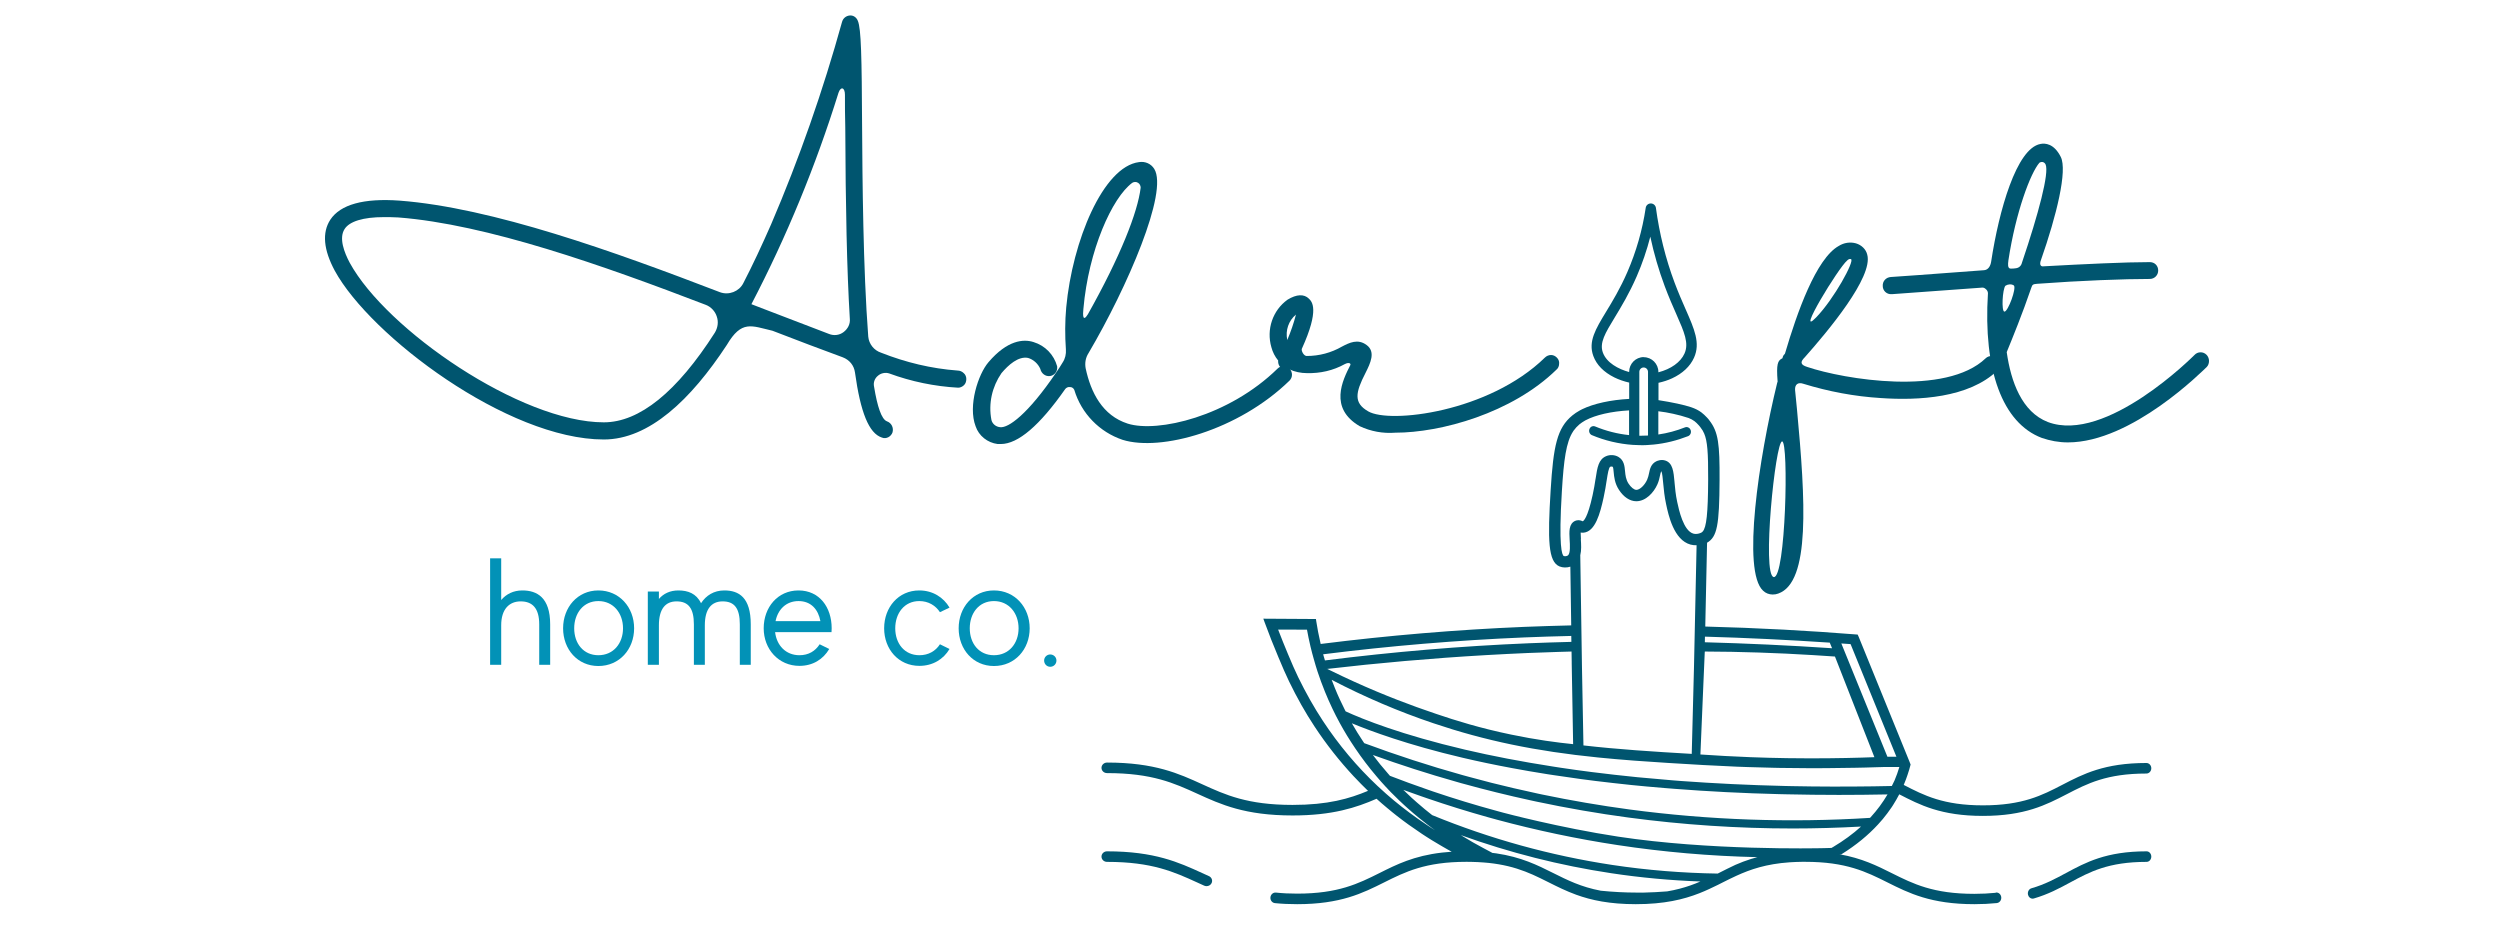 <svg xmlns="http://www.w3.org/2000/svg" xmlns:xlink="http://www.w3.org/1999/xlink" width="1500" zoomAndPan="magnify" viewBox="0 0 1125 417" height="556" preserveAspectRatio="xMidYMid meet" version="1.0"><defs><g/></defs><g fill="#00556f" fill-opacity="1"><g transform="translate(139.027, 199.226)"><g><path d="M 188.035 -43.988 C 194.734 -55.348 199.105 -52.578 208.574 -50.395 C 219.934 -46.027 230.566 -41.949 240.18 -38.453 C 243.238 -37.285 245.277 -34.812 245.715 -31.605 C 248.191 -13.691 251.977 -4.223 257.801 -2.332 C 258.82 -1.895 259.84 -2.039 260.715 -2.477 C 261.59 -2.914 262.316 -3.785 262.609 -4.66 C 263.191 -6.699 262.172 -8.883 260.133 -9.613 C 257.656 -10.488 255.762 -16.312 254.309 -25.199 C 253.871 -27.09 254.598 -28.984 256.055 -30.148 C 257.367 -31.316 259.406 -31.754 261.152 -31.168 C 271.059 -27.527 281.543 -25.344 292.176 -24.762 C 293.051 -24.762 294.07 -25.199 294.797 -25.926 C 295.527 -26.652 295.816 -27.672 295.816 -28.691 C 295.816 -29.711 295.379 -30.73 294.652 -31.316 C 293.926 -32.043 292.906 -32.48 291.887 -32.48 C 280.086 -33.355 268.582 -36.121 257.512 -40.492 C 254.309 -41.512 251.977 -44.422 251.684 -47.773 C 249.355 -78.215 249.062 -119.145 248.918 -142.012 C 248.773 -173.906 248.48 -186.289 247.023 -189.785 C 246.441 -191.387 244.984 -192.406 243.383 -192.258 C 241.637 -192.113 240.324 -190.949 239.887 -189.348 C 231.293 -158.324 220.66 -127.883 207.988 -98.316 C 203.766 -88.703 199.688 -79.961 195.465 -71.805 C 193.57 -68.02 188.91 -66.27 184.977 -67.727 C 137.203 -86.078 82.586 -105.742 40.781 -108.945 C 24.613 -110.113 14.129 -107.199 9.613 -100.355 C 5.824 -94.527 6.555 -86.809 11.652 -77.34 C 27.672 -48.066 89.43 -1.457 132.688 -1.457 C 153.078 -1.457 171.867 -19.371 188.035 -43.988 Z M 33.645 -101.52 C 35.684 -101.52 37.871 -101.52 40.199 -101.375 C 79.961 -98.316 132.25 -79.816 178.566 -62.047 C 180.898 -61.172 182.793 -59.133 183.52 -56.805 C 184.395 -54.328 183.957 -51.707 182.648 -49.52 C 165.605 -22.867 148.711 -9.176 132.688 -9.176 C 95.402 -9.176 34.812 -50.832 18.352 -80.98 C 15.875 -85.645 13.398 -92.051 16.023 -96.129 C 18.207 -99.625 24.469 -101.52 33.645 -101.52 Z M 238.285 -157.449 C 239.305 -160.508 241.199 -159.926 241.199 -156.574 C 241.199 -151.914 241.199 -146.961 241.344 -142.012 C 241.488 -106.18 242.07 -77.633 243.383 -55.93 C 243.676 -53.453 242.508 -51.27 240.617 -49.812 C 238.723 -48.355 236.246 -48.066 234.062 -48.938 C 224.887 -52.434 214.98 -56.223 204.785 -60.152 L 199.105 -62.34 C 214.98 -92.781 228.09 -124.676 238.285 -157.449 Z M 238.285 -157.449 "/></g></g></g><g fill="#00556f" fill-opacity="1"><g transform="translate(442.513, 199.226)"><g><path d="M 137.785 -33.355 C 137.059 -34.082 136.184 -34.375 135.164 -34.52 C 134.145 -34.52 133.125 -34.082 132.398 -33.355 C 110.402 -11.797 78.359 -4.371 64.961 -8.594 C 53.602 -12.234 48.355 -22.574 46.027 -33.5 C 45.59 -35.977 46.027 -38.305 47.336 -40.344 C 64.816 -70.059 83.312 -112.879 76.902 -123.223 C 75.449 -125.551 72.824 -126.715 70.059 -126.281 C 53.891 -124.242 40.055 -90.742 37.285 -60.883 C 36.703 -54.473 36.703 -48.211 37.141 -41.949 C 37.285 -39.91 36.852 -37.871 35.684 -36.121 C 34.812 -34.664 33.793 -33.062 32.773 -31.605 C 19.953 -12.672 11.215 -6.555 7.574 -6.992 C 5.68 -7.137 4.078 -8.449 3.641 -10.195 C 2.184 -17.625 3.934 -25.199 8.156 -31.316 C 11.215 -34.957 15.73 -39.035 20.102 -38.16 C 22.574 -37.434 24.613 -35.539 25.633 -33.207 C 26.07 -31.168 27.965 -29.711 30.004 -30.004 C 32.043 -30.297 33.5 -32.188 33.207 -34.375 C 31.754 -39.617 27.82 -43.695 22.574 -45.297 C 18.062 -46.754 10.777 -46.172 2.332 -36.266 C -2.332 -30.879 -6.992 -16.605 -3.496 -7.43 C -2.039 -3.059 1.895 0 6.41 0.582 C 6.844 0.582 7.43 0.582 7.863 0.582 C 15.586 0.582 25.344 -7.719 36.852 -24.18 C 37.285 -24.762 38.16 -25.199 39.035 -25.051 C 39.91 -25.051 40.637 -24.469 40.93 -23.742 C 44.133 -13.109 52.289 -4.805 62.629 -1.312 C 79.816 4.078 114.773 -5.535 137.785 -27.965 C 139.242 -29.422 139.242 -31.754 137.785 -33.355 Z M 45.008 -60.152 C 47.336 -86.809 57.969 -110.258 67 -116.957 C 67.727 -117.395 68.746 -117.539 69.621 -116.957 C 70.348 -116.52 70.785 -115.648 70.785 -114.773 C 69.477 -103.703 61.609 -83.75 47.047 -57.824 C 44.715 -54.035 44.715 -57.531 45.008 -60.152 Z M 45.008 -60.152 "/></g></g></g><g fill="#00556f" fill-opacity="1"><g transform="translate(575.033, 199.226)"><g><path d="M 125.551 -38.305 C 124.824 -39.035 123.949 -39.473 122.93 -39.473 C 121.91 -39.473 120.891 -39.035 120.164 -38.305 C 94.965 -13.691 50.25 -8.449 40.637 -14.129 C 34.082 -17.914 34.812 -22.43 39.473 -31.461 C 41.656 -35.832 44.133 -40.93 39.91 -43.988 C 35.977 -46.898 32.188 -45.008 28.84 -43.258 C 24.031 -40.492 18.645 -39.035 12.965 -39.035 C 11.652 -39.035 10.488 -41.363 10.777 -42.238 C 18.934 -60.152 15.293 -63.504 13.984 -64.816 C 11.797 -67 8.449 -66.855 4.371 -64.379 C -2.332 -59.57 -5.242 -50.977 -2.914 -42.969 C -2.332 -40.781 -1.312 -38.742 0.145 -36.996 C 0 -35.395 0.727 -33.938 2.184 -33.207 C 3.059 -32.773 4.078 -32.773 5.098 -33.062 C 7.574 -31.898 10.34 -31.316 13.109 -31.316 C 19.082 -31.168 24.906 -32.48 30.148 -35.395 C 32.188 -36.414 32.918 -35.539 32.625 -34.957 C 29.129 -28.109 22.867 -15.586 36.852 -7.43 C 41.801 -5.098 47.336 -4.078 52.871 -4.516 C 73.262 -4.516 105.305 -13.254 125.406 -32.918 C 126.133 -33.5 126.57 -34.52 126.57 -35.539 C 126.715 -36.559 126.281 -37.578 125.551 -38.305 Z M 4.223 -46.316 C 3.352 -50.539 4.805 -54.91 8.156 -57.68 C 7.137 -53.746 5.824 -49.957 4.223 -46.172 Z M 4.223 -46.316 "/></g></g></g><g fill="#00556f" fill-opacity="1"><g transform="translate(694.418, 199.226)"><g/></g></g><g fill="#00556f" fill-opacity="1"><g transform="translate(748.591, 199.226)"><g/></g></g><g fill="#00556f" fill-opacity="1"><g transform="translate(802.684, 199.226)"><g><path d="M 96.277 -37.871 C 95.547 -38.598 94.672 -39.035 93.652 -39.035 C 92.633 -39.035 91.613 -38.742 90.887 -38.016 C 72.973 -20.828 27.09 -28.547 10.633 -34.082 C 7.281 -35.102 7.43 -36.414 9.469 -38.453 C 19.809 -50.105 40.344 -74.574 37.578 -84.625 C 36.996 -87.098 34.957 -88.992 32.48 -89.723 C 29.859 -90.449 27.09 -90.012 24.762 -88.555 C 14.566 -82.875 5.973 -58.551 0.582 -40.199 L 0.438 -39.91 C -0.145 -39.473 -0.438 -38.742 -0.582 -38.016 C -2.766 -36.996 -3.352 -35.395 -2.766 -27.672 C -2.766 -27.383 -2.766 -27.238 -2.914 -27.09 C -11.359 7.43 -18.789 57.824 -9.32 66.562 C -8.156 67.727 -6.555 68.309 -4.953 68.309 C -4.078 68.309 -3.203 68.164 -2.477 67.875 C 12.09 62.777 9.758 25.781 5.973 -14.855 C 5.68 -17.914 5.391 -20.973 5.098 -23.742 C 4.953 -26.219 6.41 -27.383 8.883 -26.508 C 20.246 -23.012 31.898 -20.828 43.695 -20.102 C 60.445 -18.934 83.312 -20.102 96.129 -32.48 C 97.73 -33.938 97.73 -36.414 96.277 -37.871 Z M 28.547 -82 C 28.547 -82 29.422 -83.02 30.297 -82.586 C 31.898 -81.711 22.723 -64.816 14.566 -56.367 C 5.098 -46.609 24.613 -78.797 28.547 -82 Z M -4.516 60.445 C -9.902 59.57 -3.785 -0.582 -0.727 -0.582 C 2.332 -0.582 0.875 61.32 -4.516 60.445 Z M -4.516 60.445 "/></g></g></g><g fill="#00556f" fill-opacity="1"><g transform="translate(892.973, 199.226)"><g><path d="M 99.918 -39.617 C 98.461 -41.074 95.984 -41.074 94.527 -39.473 C 94.234 -39.18 54.766 0.582 28.547 -9.32 C 16.895 -13.836 11.945 -27.383 10.051 -40.781 C 12.672 -47.191 17.043 -57.824 21.121 -69.766 C 21.555 -71.223 21.992 -71.367 23.742 -71.516 C 43.402 -72.973 62.922 -73.699 74.43 -73.699 C 76.613 -73.699 78.215 -75.449 78.215 -77.488 C 78.215 -79.672 76.613 -81.273 74.43 -81.273 C 63.359 -81.273 45.152 -80.398 26.508 -79.379 C 25.781 -79.234 24.469 -79.672 25.488 -82.293 C 32.48 -102.246 37.434 -122.492 34.375 -128.609 C 31.316 -134.727 27.238 -134.871 25.199 -134.438 C 14.418 -132.398 6.555 -104.434 3.059 -81.566 C 2.766 -79.527 1.746 -77.777 -0.145 -77.633 C -23.012 -75.883 -41.801 -74.574 -42.094 -74.574 C -44.277 -74.43 -45.879 -72.68 -45.734 -70.496 C -45.734 -68.457 -43.988 -66.707 -41.801 -66.855 L -41.512 -66.855 C -41.074 -66.855 -23.449 -68.164 -1.457 -69.766 C -0.727 -69.914 0 -69.766 0.582 -69.184 C 1.164 -68.746 1.602 -68.02 1.602 -67.289 C -0.582 -32.625 8.156 -8.883 25.781 -2.184 C 29.566 -0.875 33.5 -0.145 37.578 -0.145 C 66.418 -0.145 98.461 -32.625 100.062 -34.082 C 100.789 -34.812 101.082 -35.832 101.082 -36.852 C 101.082 -37.871 100.645 -38.891 99.918 -39.617 Z M 10.777 -81.855 C 14.129 -103.996 20.828 -121.473 24.762 -125.988 C 25.199 -126.281 25.781 -126.426 26.363 -126.281 C 26.801 -126.133 27.238 -125.844 27.527 -125.262 C 29.277 -121.473 24.324 -102.977 16.895 -80.98 C 16.605 -79.672 15.586 -78.652 14.129 -78.508 C 13.398 -78.359 12.672 -78.359 11.797 -78.359 C 10.34 -78.359 10.633 -80.691 10.777 -81.711 Z M 9.031 -58.988 C 7.574 -58.988 8.156 -69.184 9.469 -70.641 C 10.633 -71.367 12.09 -71.516 13.254 -70.785 C 14.566 -69.621 10.633 -58.988 9.031 -58.988 Z M 9.031 -58.988 "/></g></g></g><path fill="#00556f" d="M 965.977 383.098 C 947.801 383.098 938.613 388.066 929.699 392.863 C 924.809 395.484 920.219 397.98 914.125 399.734 C 912.996 400.059 912.309 401.367 912.602 402.629 C 912.848 403.691 913.707 404.406 914.641 404.406 C 914.812 404.406 914.984 404.383 915.184 404.332 C 921.668 402.453 926.676 399.762 931.516 397.141 C 940.383 392.344 948.758 387.844 965.977 387.844 C 967.129 387.844 968.086 386.781 968.086 385.473 C 968.086 384.16 967.129 383.098 965.977 383.098 " fill-opacity="1" fill-rule="nonzero"/><path fill="#00556f" d="M 544.008 394.246 C 542.977 393.777 541.969 393.332 540.965 392.863 C 530.449 388.066 519.594 383.098 498.152 383.098 C 496.777 383.098 495.672 384.16 495.672 385.473 C 495.672 386.781 496.777 387.844 498.152 387.844 C 518.441 387.844 528.34 392.367 538.801 397.141 C 539.832 397.609 540.863 398.078 541.898 398.551 C 542.242 398.695 542.609 398.77 542.953 398.77 C 543.887 398.77 544.793 398.277 545.211 397.41 C 545.801 396.227 545.262 394.793 544.008 394.246 " fill-opacity="1" fill-rule="nonzero"/><path fill="#00556f" d="M 738.906 401.664 C 738.145 401.664 737.383 401.664 736.621 401.664 C 731.191 401.664 725.766 401.367 720.359 400.824 C 711.469 399.141 705.328 396.051 698.941 392.863 C 691.844 389.305 684.551 385.668 673.301 384.012 C 672.832 383.938 672.344 383.891 671.875 383.84 C 671.852 383.84 671.828 383.84 671.801 383.84 C 671.73 383.84 671.656 383.816 671.582 383.816 L 670.82 383.395 L 667.383 381.566 C 665.637 380.625 664.188 379.836 662.836 379.07 C 661.414 378.254 659.938 377.363 658.539 376.523 L 657.383 375.805 C 679.316 383.719 702.012 389.477 725.004 392.938 C 738.191 394.941 751.676 396.176 765.184 396.672 C 763.762 397.289 762.285 397.883 760.738 398.426 C 757.621 399.512 754.18 400.453 750.227 401.121 C 746.766 401.391 743.301 401.59 739.812 401.664 C 739.492 401.664 739.199 401.688 738.879 401.688 M 788.176 386.461 C 785.57 387.277 783.188 388.191 780.93 389.18 C 778.227 390.391 776.066 391.602 772.973 393.109 C 757.031 392.863 741.09 391.578 725.566 389.23 C 697.789 385.027 670.523 377.488 644.488 366.809 C 643.383 365.969 642.254 365.055 641.148 364.137 C 640.043 363.223 638.867 362.234 637.562 361.074 C 636.973 360.555 636.41 360.035 635.844 359.539 L 635.551 359.293 C 635.453 359.195 635.328 359.094 635.23 358.996 C 635.008 358.801 634.789 358.602 634.59 358.379 L 634.246 358.059 C 633.289 357.168 632.383 356.301 631.496 355.438 C 634.125 356.402 636.828 357.363 639.527 358.305 C 640.168 358.527 640.832 358.75 641.469 358.973 L 642.23 359.242 C 651.316 362.359 660.555 365.227 669.664 367.773 C 670.672 368.043 671.703 368.316 672.734 368.613 L 673.523 368.836 C 691.402 373.656 709.652 377.512 727.754 380.258 C 748.508 383.422 769.68 385.25 790.828 385.719 C 789.992 385.941 789.133 386.164 788.199 386.461 M 707.074 286.172 L 707.121 288.84 C 700.316 289.016 694.105 289.211 688.109 289.461 C 657.68 290.719 626.758 293.316 596.227 297.195 C 596.031 296.504 595.809 295.812 595.613 295.121 C 595.539 294.898 595.488 294.652 595.418 294.43 C 625.43 290.645 655.887 288.098 686 286.84 C 692.703 286.566 699.605 286.344 707.074 286.172 M 853.387 340.531 L 849.332 340.531 L 828.602 289.559 C 829.438 289.609 830.25 289.684 831.082 289.73 L 832.559 289.828 L 832.777 289.879 Z M 841.742 367.773 C 841.695 367.82 841.668 367.848 841.645 367.895 L 841.598 367.945 C 841.57 367.969 841.547 367.996 841.523 368.043 C 805.418 370.32 769.016 369.031 733.281 364.262 C 720.215 362.508 706.949 360.234 693.883 357.512 C 693.219 357.367 692.582 357.242 691.918 357.094 L 691.156 356.922 C 684.402 355.461 677.648 353.906 671.113 352.25 C 667.898 351.434 664.582 350.566 661.02 349.578 L 659.938 349.281 C 659.324 349.109 658.734 348.961 658.121 348.789 C 643.211 344.633 628.352 339.789 613.91 334.426 L 613.297 333.512 C 611.555 330.891 609.883 328.219 608.336 325.477 C 616.562 328.887 633.363 335.168 658.121 340.977 C 665.172 342.633 672.688 344.215 680.449 345.648 C 685.434 346.586 690.594 347.477 695.773 348.293 L 696.535 348.418 C 697.445 348.566 698.379 348.715 699.312 348.836 C 703.289 349.453 707.391 350.023 711.492 350.594 C 713.629 350.863 715.793 351.16 718.004 351.434 C 723.258 352.074 728.688 352.691 734.164 353.262 C 736.449 353.484 738.758 353.707 741.113 353.93 C 743.719 354.176 746.395 354.398 749.121 354.621 C 750.57 354.746 752.02 354.867 753.492 354.969 C 768.672 356.152 784.539 356.969 800.676 357.363 C 801.805 357.391 802.938 357.414 804.066 357.438 C 811.754 357.613 819.637 357.711 827.473 357.711 C 834.598 357.711 841.941 357.637 849.383 357.488 C 847.27 361.121 844.715 364.559 841.793 367.746 M 851.32 353.707 C 851.102 353.707 850.879 353.707 850.633 353.707 C 850.266 353.707 849.945 353.707 849.801 353.73 L 849.703 353.73 C 847.441 353.781 845.207 353.805 842.973 353.855 C 830.566 354.027 818.238 354.004 806.324 353.758 L 803.012 353.684 C 787.145 353.312 771.523 352.543 756.59 351.457 C 755.215 351.359 753.863 351.258 752.535 351.137 C 747.281 350.715 742 350.246 736.891 349.75 C 729.938 349.059 723.012 348.27 716.332 347.43 C 711.594 346.836 706.875 346.168 702.281 345.477 C 701.105 345.301 699.926 345.129 698.77 344.93 C 684.77 342.754 671.484 340.211 659.25 337.344 C 630.688 330.645 613.445 323.746 605.535 320.113 C 605.387 319.816 605.242 319.543 605.094 319.246 L 604.996 319.051 C 603.719 316.504 602.098 313.117 600.672 309.555 C 600.18 308.344 599.715 307.133 599.246 305.922 C 613.984 313.609 629.359 320.188 645.004 325.453 C 668.215 333.289 691.109 338.059 719.23 340.875 C 724.215 341.371 729.496 341.84 735.367 342.285 C 745.414 343.051 755.629 343.621 766.438 344.262 C 771.25 344.535 776.336 344.781 781.543 345.004 C 783.188 345.078 784.809 345.129 786.457 345.18 C 790.559 345.328 794.391 345.426 798.148 345.5 C 799.301 345.523 800.457 345.551 801.586 345.574 L 802.32 345.574 C 806.57 345.648 810.895 345.699 815.145 345.699 L 817.254 345.699 C 818.285 345.699 819.344 345.699 820.375 345.672 L 823.445 345.648 C 827.078 345.625 830.863 345.574 834.695 345.5 C 836.242 345.477 837.766 345.426 839.312 345.402 C 841.254 345.352 843.191 345.301 845.156 345.227 L 846.215 345.203 C 846.73 345.18 847.27 345.18 847.734 345.152 L 854.711 345.152 C 854.098 347.207 853.387 349.23 852.551 351.184 Z M 711.422 242.641 L 711.422 242.566 C 711.371 241.996 711.297 240.637 711.297 239.648 C 711.691 239.723 712.18 239.746 712.695 239.699 C 717.855 239.105 720.016 231.242 721.613 223.926 C 722.277 220.961 722.668 218.363 722.988 216.262 L 723.012 216.164 C 723.48 213.148 723.922 210.305 724.66 210.008 C 725.004 209.887 725.469 209.91 725.691 210.035 C 725.961 210.184 726.082 211.566 726.156 212.48 C 726.352 214.605 726.625 217.523 728.539 220.441 C 730.676 223.703 733.402 225.508 736.25 225.559 L 736.352 225.559 C 740.574 225.559 744.16 221.727 745.832 217.945 C 746.492 216.461 746.789 215.078 747.008 213.965 C 747.133 213.445 747.352 212.355 747.5 212.184 C 747.527 212.16 747.598 212.16 747.648 212.137 C 748.043 212.977 748.262 215.621 748.434 217.426 L 748.457 217.672 C 748.703 220.242 749 223.457 749.762 226.941 C 750.793 231.762 753.199 243.012 760.738 245.062 C 761.625 245.285 762.531 245.406 763.465 245.359 L 762.285 300.559 L 761.281 339.246 C 743.84 338.23 728.047 337.219 712.551 335.438 L 711.887 300.387 L 711.125 249.859 C 711.691 247.609 711.52 244.965 711.371 242.613 M 737.699 196.066 L 737.699 167.344 C 737.699 166.254 738.586 165.363 739.641 165.363 C 740.699 165.363 741.605 166.254 741.605 167.344 L 741.605 195.992 C 740.352 196.066 739.125 196.09 737.922 196.09 C 737.848 196.09 737.773 196.09 737.699 196.09 M 706.336 242.887 C 706.484 245.184 706.73 249.016 705.574 249.934 C 705.109 250.277 704.199 250.426 703.684 250.203 C 702.922 249.809 701.301 246.148 702.848 220.984 C 703.707 206.969 704.738 198.961 707.883 194.164 C 707.934 194.113 707.98 194.039 708.008 193.965 L 708.105 193.816 C 708.867 192.754 709.727 191.816 710.73 190.973 C 711.492 190.355 712.328 189.789 713.164 189.316 L 713.508 189.121 C 718.027 186.723 725.102 185.117 733.082 184.672 L 733.082 195.793 C 727.852 195.25 722.719 193.941 717.781 191.891 C 717.289 191.691 716.75 191.715 716.258 191.938 C 715.766 192.16 715.375 192.656 715.203 193.199 C 714.883 194.262 715.375 195.398 716.355 195.82 C 722.25 198.293 728.441 199.75 734.73 200.195 C 735.59 200.246 736.742 200.293 737.871 200.32 C 739.961 200.395 742.074 200.246 744.16 200.047 C 749.391 199.527 754.598 198.242 759.66 196.266 C 760.617 195.867 761.156 194.73 760.836 193.668 C 760.664 193.102 760.297 192.629 759.781 192.383 C 759.316 192.137 758.773 192.113 758.258 192.309 C 754.402 193.844 750.352 194.93 746.25 195.523 L 746.25 185.066 C 748.508 185.34 750.742 185.711 752.93 186.203 C 755.238 186.699 757.594 187.34 759.879 188.105 C 760.836 188.453 761.723 188.949 762.531 189.539 C 763.172 190.035 763.762 190.605 764.324 191.246 L 764.422 191.344 C 764.645 191.566 764.816 191.789 764.965 191.988 L 765.086 192.137 C 765.48 192.629 765.848 193.176 766.191 193.719 C 766.461 194.211 766.707 194.684 766.906 195.152 C 768.305 198.488 768.723 203.508 768.672 215.816 C 768.598 231.047 767.91 237.375 766.191 239.203 C 765.996 239.402 765.801 239.574 765.555 239.699 L 765.527 239.699 C 765.457 239.746 765.062 239.945 764.473 240.094 C 763.613 240.316 762.801 240.34 762.066 240.145 C 757.547 238.93 755.508 229.465 754.746 225.902 C 754.035 222.641 753.766 219.551 753.543 217.105 L 753.543 216.98 C 753.102 212.16 752.758 208.328 749.367 207.238 C 747.477 206.621 745.734 207.387 745.242 207.637 C 742.934 208.824 742.441 211.098 742.074 212.926 C 741.875 213.891 741.656 214.855 741.215 215.867 C 740.109 218.363 737.898 220.441 736.375 220.441 L 736.352 220.441 C 735.316 220.414 733.969 219.328 732.836 217.621 C 731.633 215.77 731.438 213.863 731.266 212.012 C 731.07 209.812 730.824 207.094 728.293 205.609 C 726.699 204.668 724.535 204.52 722.793 205.262 C 719.352 206.672 718.789 210.332 718.027 215.398 L 717.977 215.621 C 717.66 217.695 717.289 220.07 716.676 222.812 C 714.391 233.27 712.574 234.457 712.207 234.582 C 712.156 234.555 712.109 234.531 712.059 234.508 C 711.641 234.332 710.707 233.914 709.555 234.16 C 709.309 234.211 709.086 234.285 708.84 234.383 C 707.516 234.977 706.703 236.113 706.387 237.867 C 706.141 239.301 706.238 241.008 706.336 242.887 M 597.383 301.055 C 597.383 301.027 597.355 301.004 597.355 301.004 C 597.355 301.004 597.281 301.004 597.258 301.004 C 597.211 301.078 597.137 301.227 597.086 301.027 C 597.137 301.027 597.211 301.027 597.258 301.004 C 597.281 300.953 597.332 300.93 597.355 301.004 C 620.102 298.359 643.926 296.234 668.758 294.797 C 675.043 294.43 681.258 294.133 687.398 293.859 C 692.016 293.66 696.586 293.512 701.129 293.363 C 703.168 293.289 705.18 293.242 707.195 293.191 C 707.219 294.75 707.246 296.309 707.27 297.84 C 707.27 298.086 707.27 298.309 707.27 298.555 C 707.391 305.602 707.516 312.449 707.637 319.348 C 707.734 324.461 707.809 329.605 707.906 334.871 C 700.734 334.152 691.18 332.891 680.055 330.57 C 676.52 329.828 673.203 329.086 670.035 328.293 C 657.555 325.203 647.879 321.844 640.289 319.172 C 639.406 318.852 638.473 318.531 637.539 318.207 C 626.633 314.277 613.32 308.914 598.512 301.621 C 598.117 301.422 597.75 301.25 597.355 301.055 M 767.176 293.191 C 775.059 293.215 783.141 293.363 791.391 293.637 C 799.742 293.91 807.898 294.305 815.879 294.797 C 819.195 294.996 822.488 295.219 825.73 295.441 C 831.598 310.594 837.566 325.477 843.438 340.629 C 843.461 340.656 843.461 340.68 843.461 340.73 C 841.57 340.805 839.633 340.875 837.668 340.926 C 835.406 341 833.121 341.051 830.812 341.098 C 825.066 341.223 819.148 341.273 813.227 341.246 C 810.23 341.246 807.258 341.223 804.285 341.172 C 798.664 341.098 793.137 340.926 787.707 340.73 C 779.973 340.434 772.457 340.012 765.184 339.516 C 765.629 329.012 766.07 318.504 766.512 308 C 766.66 304.586 766.805 301.203 766.953 297.789 C 767.004 296.43 767.078 295.07 767.125 293.711 Z M 767.176 289.039 L 767.223 286.492 C 785.793 287.012 804.703 287.926 823.395 289.188 L 824.426 291.707 C 804.949 290.398 786.184 289.535 767.148 289.016 M 824.305 381.492 C 824.254 381.516 824.23 381.543 824.184 381.566 C 823.32 381.59 822.461 381.617 821.602 381.641 L 820.816 381.664 C 816.348 381.766 769.09 382.703 728.27 376.5 C 701.766 372.469 676.617 365.746 676.617 365.746 C 675.758 365.523 674.922 365.301 674.062 365.055 L 673.348 364.855 C 663.797 362.262 654.242 359.344 644.98 356.203 C 644.121 355.906 643.262 355.609 642.352 355.289 C 636.555 353.285 630.883 351.211 625.453 349.109 L 625.43 349.059 C 625.137 348.738 624.84 348.418 624.57 348.07 C 622.188 345.375 619.93 342.582 617.793 339.738 C 630.07 344.164 642.723 348.242 655.445 351.828 L 656.305 352.074 C 656.695 352.199 657.113 352.297 657.508 352.422 L 658.246 352.617 C 668.266 355.387 678.559 357.934 688.797 360.16 C 689.414 360.281 690.004 360.406 690.617 360.555 L 691.523 360.75 C 705.254 363.668 719.156 366.066 732.789 367.895 C 757.18 371.16 782.059 372.816 806.77 372.816 C 816.836 372.816 827.152 372.52 837.469 371.949 C 833.785 375.289 829.586 378.352 824.941 381.121 C 824.77 381.246 824.574 381.344 824.379 381.441 M 739.691 160.691 C 736.055 160.691 733.109 163.684 733.109 167.344 L 733.109 167.418 C 728.246 166.105 722.965 163.238 721.293 158.664 C 719.695 154.266 722.324 149.938 726.695 142.746 C 729.57 138 733.156 132.09 736.523 124.355 C 739.027 118.617 741.066 112.637 742.637 106.508 C 744.258 114.094 746.422 121.559 749.121 128.777 C 750.965 133.723 752.758 137.777 754.328 141.336 C 757.941 149.52 760.102 154.461 758.012 159.109 C 756.27 162.992 751.945 166.082 746.273 167.539 L 746.273 167.391 C 746.273 163.734 743.324 160.742 739.691 160.742 M 588.145 283.352 C 588.562 285.652 589.055 288.148 589.719 290.941 C 589.793 291.215 589.863 291.512 589.938 291.809 C 590.109 292.551 590.309 293.289 590.504 294.059 L 590.652 294.578 C 590.797 295.07 590.922 295.59 591.07 296.109 C 591.266 296.852 591.484 297.566 591.707 298.332 C 591.781 298.582 591.855 298.805 591.93 299.102 L 592.051 299.52 C 592.223 300.09 592.395 300.656 592.59 301.25 C 592.691 301.57 592.789 301.895 592.887 302.191 L 592.91 302.266 C 593.844 305.133 594.949 308.098 596.25 311.336 C 597.184 313.66 598.289 316.156 599.617 318.949 C 600.008 319.742 600.379 320.508 600.723 321.199 C 600.82 321.398 600.918 321.594 601.016 321.793 L 601.164 322.09 C 603.227 326.117 605.512 330.098 607.941 333.855 C 608.555 334.82 609.195 335.809 609.832 336.723 C 612.758 341.051 615.973 345.301 619.387 349.305 C 620.102 350.148 620.789 350.938 621.426 351.68 C 622.066 352.422 622.777 353.188 623.488 353.953 C 623.711 354.176 623.934 354.422 624.152 354.645 L 624.719 355.266 C 625.109 355.684 625.48 356.078 625.871 356.477 C 627.125 357.762 628.426 359.02 629.703 360.258 L 629.926 360.457 C 630.418 360.926 630.934 361.395 631.422 361.863 L 632.062 362.457 C 632.578 362.926 633.117 363.422 633.66 363.891 C 635.18 365.25 636.801 366.637 638.473 367.996 C 639.602 368.91 640.93 369.973 642.254 370.984 L 642.379 371.086 C 642.574 371.258 642.797 371.406 642.992 371.555 C 643.457 371.926 643.949 372.297 644.465 372.668 L 645.793 373.633 L 644.344 372.715 C 643.875 372.418 643.41 372.125 642.918 371.777 C 642.648 371.605 642.352 371.406 642.109 371.234 C 636.68 367.625 631.867 364.016 627.297 360.234 C 626.215 359.344 625.355 358.602 624.547 357.883 C 624.348 357.711 624.176 357.562 623.98 357.391 L 623.637 357.094 C 622.336 355.957 621.082 354.793 619.855 353.656 C 610.645 345.004 602.367 335.141 595.293 324.387 C 591.363 318.43 587.629 311.805 584.168 304.711 C 582.594 301.473 581.293 298.383 580.141 295.641 L 579.551 294.254 C 578.051 290.695 576.578 287.012 575.152 283.305 Z M 898.062 401.762 C 895.066 402.059 891.824 402.23 888.461 402.23 C 869.914 402.23 860.902 397.707 851.348 392.938 C 844.691 389.602 837.84 386.188 827.719 384.41 C 827.867 384.41 828.012 384.434 828.184 384.434 L 828.578 384.457 L 828.898 384.262 C 835.211 380.332 840.664 375.855 845.133 370.984 C 845.871 370.195 846.582 369.379 847.246 368.59 C 848.645 366.906 849.973 365.129 851.199 363.324 C 851.324 363.125 851.469 362.926 851.594 362.73 C 851.715 362.555 851.812 362.383 851.91 362.234 C 852.895 360.676 853.828 359.07 854.664 357.438 C 863.898 362.211 873.477 367.156 892.289 367.156 C 911.18 367.156 920.758 362.188 930.043 357.391 C 939.277 352.617 947.973 348.094 965.879 348.094 C 967.105 348.094 968.086 347.031 968.086 345.723 C 968.086 344.41 967.105 343.348 965.879 343.348 C 946.988 343.348 937.41 348.316 928.152 353.113 C 918.914 357.91 910.195 362.406 892.316 362.406 C 874.559 362.406 865.84 357.957 856.676 353.211 C 856.727 353.113 856.773 353.016 856.801 352.914 C 857.07 352.273 857.316 351.656 857.562 351.012 L 857.66 350.766 C 857.879 350.172 858.102 349.578 858.297 348.961 L 858.422 348.59 C 858.617 347.996 858.789 347.43 858.984 346.836 L 859.109 346.465 C 859.305 345.773 859.5 345.105 859.672 344.41 L 859.77 344.043 L 859.625 343.672 C 859.477 343.324 859.355 343.004 859.23 342.656 L 836.414 286.59 C 836.242 286.246 836.094 285.898 835.945 285.555 C 825.066 284.688 813.941 283.945 802.543 283.328 C 790.559 282.688 778.816 282.242 767.371 281.945 L 768.18 244.223 C 772.699 241.602 773.707 236.484 773.805 215.965 C 773.879 199.875 773.289 194.387 769.188 189.145 C 768.918 188.75 768.574 188.328 768.156 187.91 C 767.32 186.996 766.414 186.18 765.602 185.562 C 764.324 184.621 762.875 183.879 760.984 183.238 C 757.816 182.176 752.387 181.012 746.32 180.074 L 746.32 172.262 C 748.457 171.793 750.547 171.125 752.414 170.258 C 757.129 168.082 760.566 164.871 762.312 160.965 C 765.258 154.414 762.457 148.109 758.629 139.383 L 758.555 139.234 C 757.031 135.75 755.285 131.793 753.52 127.074 C 749.516 116.344 746.715 105.07 745.168 93.578 C 745.02 92.441 744.039 91.551 742.859 91.551 C 741.68 91.551 740.723 92.414 740.574 93.527 C 739.078 103.562 736.277 113.277 732.32 122.402 C 729.055 129.914 725.566 135.652 722.766 140.25 C 718.027 148.059 714.613 153.695 716.996 160.199 C 718.445 164.18 721.734 167.516 726.5 169.863 C 728.516 170.852 730.801 171.645 733.133 172.164 L 733.133 179.504 C 724.781 179.949 717.145 181.629 711.961 184.152 L 710.879 184.719 C 709.676 185.387 708.547 186.129 707.562 186.945 C 700.688 192.582 699.016 200.664 697.789 220.613 C 696.414 243.059 696.66 252.801 701.793 254.902 C 703.242 255.492 705.082 255.52 706.656 255 L 707.047 281.426 C 699.828 281.598 692.703 281.82 685.875 282.094 C 655.469 283.352 624.668 285.949 594.312 289.781 L 594.285 289.707 C 593.402 285.875 592.789 282.66 592.32 279.57 L 592.176 278.559 L 568.496 278.41 L 569.086 280.039 C 571.027 285.305 573.113 290.645 575.348 295.91 L 575.891 297.172 C 577.07 299.988 578.418 303.203 580.066 306.613 C 583.676 314.055 587.41 320.656 591.484 326.836 C 596.742 334.844 602.711 342.41 609.195 349.379 L 609.516 349.703 C 610.398 350.668 611.332 351.605 612.34 352.645 L 612.953 353.262 C 613.836 354.152 614.723 355.016 615.605 355.883 C 607.156 359.418 597.625 362.211 581.637 362.211 C 561.348 362.211 551.449 357.688 540.988 352.914 C 530.477 348.121 519.621 343.152 498.176 343.152 C 496.801 343.152 495.672 344.215 495.672 345.523 C 495.672 346.836 496.777 347.898 498.176 347.898 C 518.465 347.898 528.363 352.422 538.828 357.191 C 549.34 361.988 560.195 366.957 581.637 366.957 C 599.715 366.957 610.277 363.422 619.461 359.441 C 619.586 359.566 619.73 359.688 619.855 359.812 C 620.543 360.406 621.207 361 621.867 361.594 L 622.605 362.211 C 623.195 362.703 623.762 363.199 624.348 363.695 L 624.57 363.867 C 625.234 364.41 625.871 364.93 626.512 365.473 L 627.004 365.867 C 627.52 366.266 628.008 366.684 628.523 367.082 C 631.988 369.801 635.723 372.469 639.578 375.039 L 640.289 375.512 C 640.832 375.879 641.395 376.25 641.961 376.598 L 644.316 378.082 C 645.473 378.824 646.676 379.516 647.832 380.184 C 648.273 380.43 648.715 380.699 649.133 380.949 C 649.941 381.441 650.777 381.887 651.59 382.355 L 653.258 383.273 C 651.734 383.371 650.262 383.496 648.863 383.668 C 636.238 385.125 628.426 389.031 620.836 392.84 C 611.281 397.609 602.246 402.133 583.727 402.133 C 580.359 402.133 577.168 401.984 574.172 401.664 C 572.918 401.539 571.812 402.504 571.691 403.812 C 571.566 405.125 572.477 406.285 573.727 406.41 C 576.848 406.73 580.211 406.879 583.727 406.879 C 603.277 406.879 613.199 401.91 622.801 397.113 C 632.355 392.344 641.395 387.82 659.914 387.82 C 660.652 387.82 661.363 387.82 662.074 387.844 C 664.066 387.895 665.934 387.969 667.699 388.117 C 668.461 388.168 669.223 388.242 669.961 388.316 C 673.129 388.66 675.953 389.156 678.559 389.773 C 684.23 391.133 688.773 393.062 693.145 395.188 C 694.449 395.805 695.727 396.449 697.027 397.113 C 700.859 399.043 704.766 400.973 709.281 402.629 C 716.086 405.102 724.363 406.879 736.105 406.879 C 748.926 406.879 757.594 404.754 764.766 401.938 C 767.738 400.773 770.441 399.465 773.07 398.18 C 773.781 397.832 774.469 397.484 775.18 397.113 C 776.215 396.598 777.219 396.102 778.25 395.582 C 779.285 395.062 780.289 394.594 781.32 394.125 C 787.707 391.207 794.758 388.785 805.27 388.043 C 807.062 387.918 808.93 387.844 810.918 387.82 C 811.387 387.82 811.828 387.82 812.293 387.82 C 830.84 387.82 839.852 392.344 849.406 397.113 C 859.012 401.91 868.91 406.879 888.484 406.879 C 892.02 406.879 895.387 406.707 898.531 406.387 C 899.781 406.262 900.691 405.102 900.566 403.766 C 900.445 402.43 899.34 401.492 898.086 401.641 " fill-opacity="1" fill-rule="nonzero"/><g fill="#0292b7" fill-opacity="1"><g transform="translate(216.781, 299.16)"><g><path d="M 18.273 -33.465 C 14.234 -33.465 11.02 -31.824 8.758 -29.152 L 8.758 -47.906 L 3.766 -47.906 L 3.766 0 L 8.758 0 L 8.758 -17.793 C 8.758 -25.117 12.457 -28.539 17.52 -28.539 C 22.859 -28.539 25.867 -25.391 25.867 -18.203 C 25.867 -13.277 25.867 0 25.867 0 L 30.797 0 C 30.797 0 30.797 -7.254 30.797 -18.203 C 30.797 -30.316 24.844 -33.465 18.273 -33.465 Z M 18.273 -33.465 "/></g></g></g><g fill="#0292b7" fill-opacity="1"><g transform="translate(250.999, 299.16)"><g><path d="M 18.273 -33.465 C 8.898 -33.465 2.395 -25.867 2.395 -16.426 C 2.395 -6.98 8.898 0.547 18.273 0.547 C 27.715 0.547 34.355 -6.98 34.355 -16.426 C 34.355 -25.867 27.715 -33.465 18.273 -33.465 Z M 18.273 -4.312 C 11.496 -4.312 7.391 -9.648 7.391 -16.426 C 7.391 -23.199 11.496 -28.676 18.273 -28.676 C 25.047 -28.676 29.359 -23.199 29.359 -16.426 C 29.359 -9.648 25.047 -4.312 18.273 -4.312 Z M 18.273 -4.312 "/></g></g></g><g fill="#0292b7" fill-opacity="1"><g transform="translate(287.749, 299.16)"><g><path d="M 38.188 -33.465 C 33.535 -33.465 29.977 -31.207 27.715 -27.715 C 25.594 -32.098 21.832 -33.465 17.52 -33.465 C 13.754 -33.465 10.812 -32.027 8.758 -29.633 L 8.758 -32.984 L 3.766 -32.984 L 3.766 0 L 8.758 0 L 8.758 -17.793 C 8.758 -25.047 11.633 -28.539 16.699 -28.539 C 22.035 -28.539 24.5 -25.391 24.5 -18.203 C 24.5 -13.207 24.5 0 24.5 0 L 29.426 0 C 29.426 0 29.426 -7.051 29.426 -17.793 C 29.426 -25.047 32.371 -28.539 37.434 -28.539 C 42.773 -28.539 45.168 -25.391 45.168 -18.203 C 45.168 -13.207 45.168 0 45.168 0 L 50.094 0 C 50.094 0 50.094 -7.188 50.094 -18.203 C 50.094 -30.316 44.758 -33.465 38.188 -33.465 Z M 38.188 -33.465 "/></g></g></g><g fill="#0292b7" fill-opacity="1"><g transform="translate(341.608, 299.16)"><g><path d="M 17.727 -33.465 C 8.348 -33.465 2.055 -25.867 2.055 -16.426 C 2.055 -7.051 8.758 0.48 18.137 0.48 C 24.156 0.48 28.812 -2.465 31.547 -7.117 L 27.238 -9.238 C 25.254 -6.16 22.242 -4.312 18.137 -4.312 C 11.977 -4.312 7.871 -8.758 7.188 -14.715 L 32.574 -14.715 C 32.574 -15.262 32.645 -15.879 32.645 -16.426 C 32.645 -25.867 27.168 -33.465 17.727 -33.465 Z M 17.727 -28.676 C 23.406 -28.676 26.621 -24.844 27.578 -19.641 L 7.391 -19.641 C 8.418 -24.844 12.113 -28.676 17.727 -28.676 Z M 17.727 -28.676 "/></g></g></g><g fill="#0292b7" fill-opacity="1"><g transform="translate(376.648, 299.16)"><g/></g></g><g fill="#0292b7" fill-opacity="1"><g transform="translate(395.81, 299.16)"><g><path d="M 17.93 -4.312 C 11.156 -4.312 7.051 -9.648 7.051 -16.426 C 7.051 -23.199 11.156 -28.676 17.863 -28.676 C 21.969 -28.676 25.184 -26.691 27.168 -23.68 L 31.48 -25.73 C 28.742 -30.387 23.883 -33.465 17.863 -33.465 C 8.484 -33.465 2.055 -25.867 2.055 -16.426 C 2.055 -7.051 8.484 0.48 17.93 0.48 C 23.883 0.48 28.742 -2.465 31.48 -7.117 L 27.168 -9.238 C 25.184 -6.16 21.969 -4.312 17.93 -4.312 Z M 17.93 -4.312 "/></g></g></g><g fill="#0292b7" fill-opacity="1"><g transform="translate(429.001, 299.16)"><g><path d="M 18.273 -33.465 C 8.898 -33.465 2.395 -25.867 2.395 -16.426 C 2.395 -6.98 8.898 0.547 18.273 0.547 C 27.715 0.547 34.355 -6.98 34.355 -16.426 C 34.355 -25.867 27.715 -33.465 18.273 -33.465 Z M 18.273 -4.312 C 11.496 -4.312 7.391 -9.648 7.391 -16.426 C 7.391 -23.199 11.496 -28.676 18.273 -28.676 C 25.047 -28.676 29.359 -23.199 29.359 -16.426 C 29.359 -9.648 25.047 -4.312 18.273 -4.312 Z M 18.273 -4.312 "/></g></g></g><g fill="#0292b7" fill-opacity="1"><g transform="translate(465.751, 299.16)"><g><path d="M 6.844 -4.652 C 5.34 -4.652 4.105 -3.422 4.105 -1.918 C 4.105 -0.344 5.34 0.891 6.844 0.891 C 8.418 0.891 9.648 -0.344 9.648 -1.918 C 9.648 -3.422 8.418 -4.652 6.844 -4.652 Z M 6.844 -4.652 "/></g></g></g></svg>